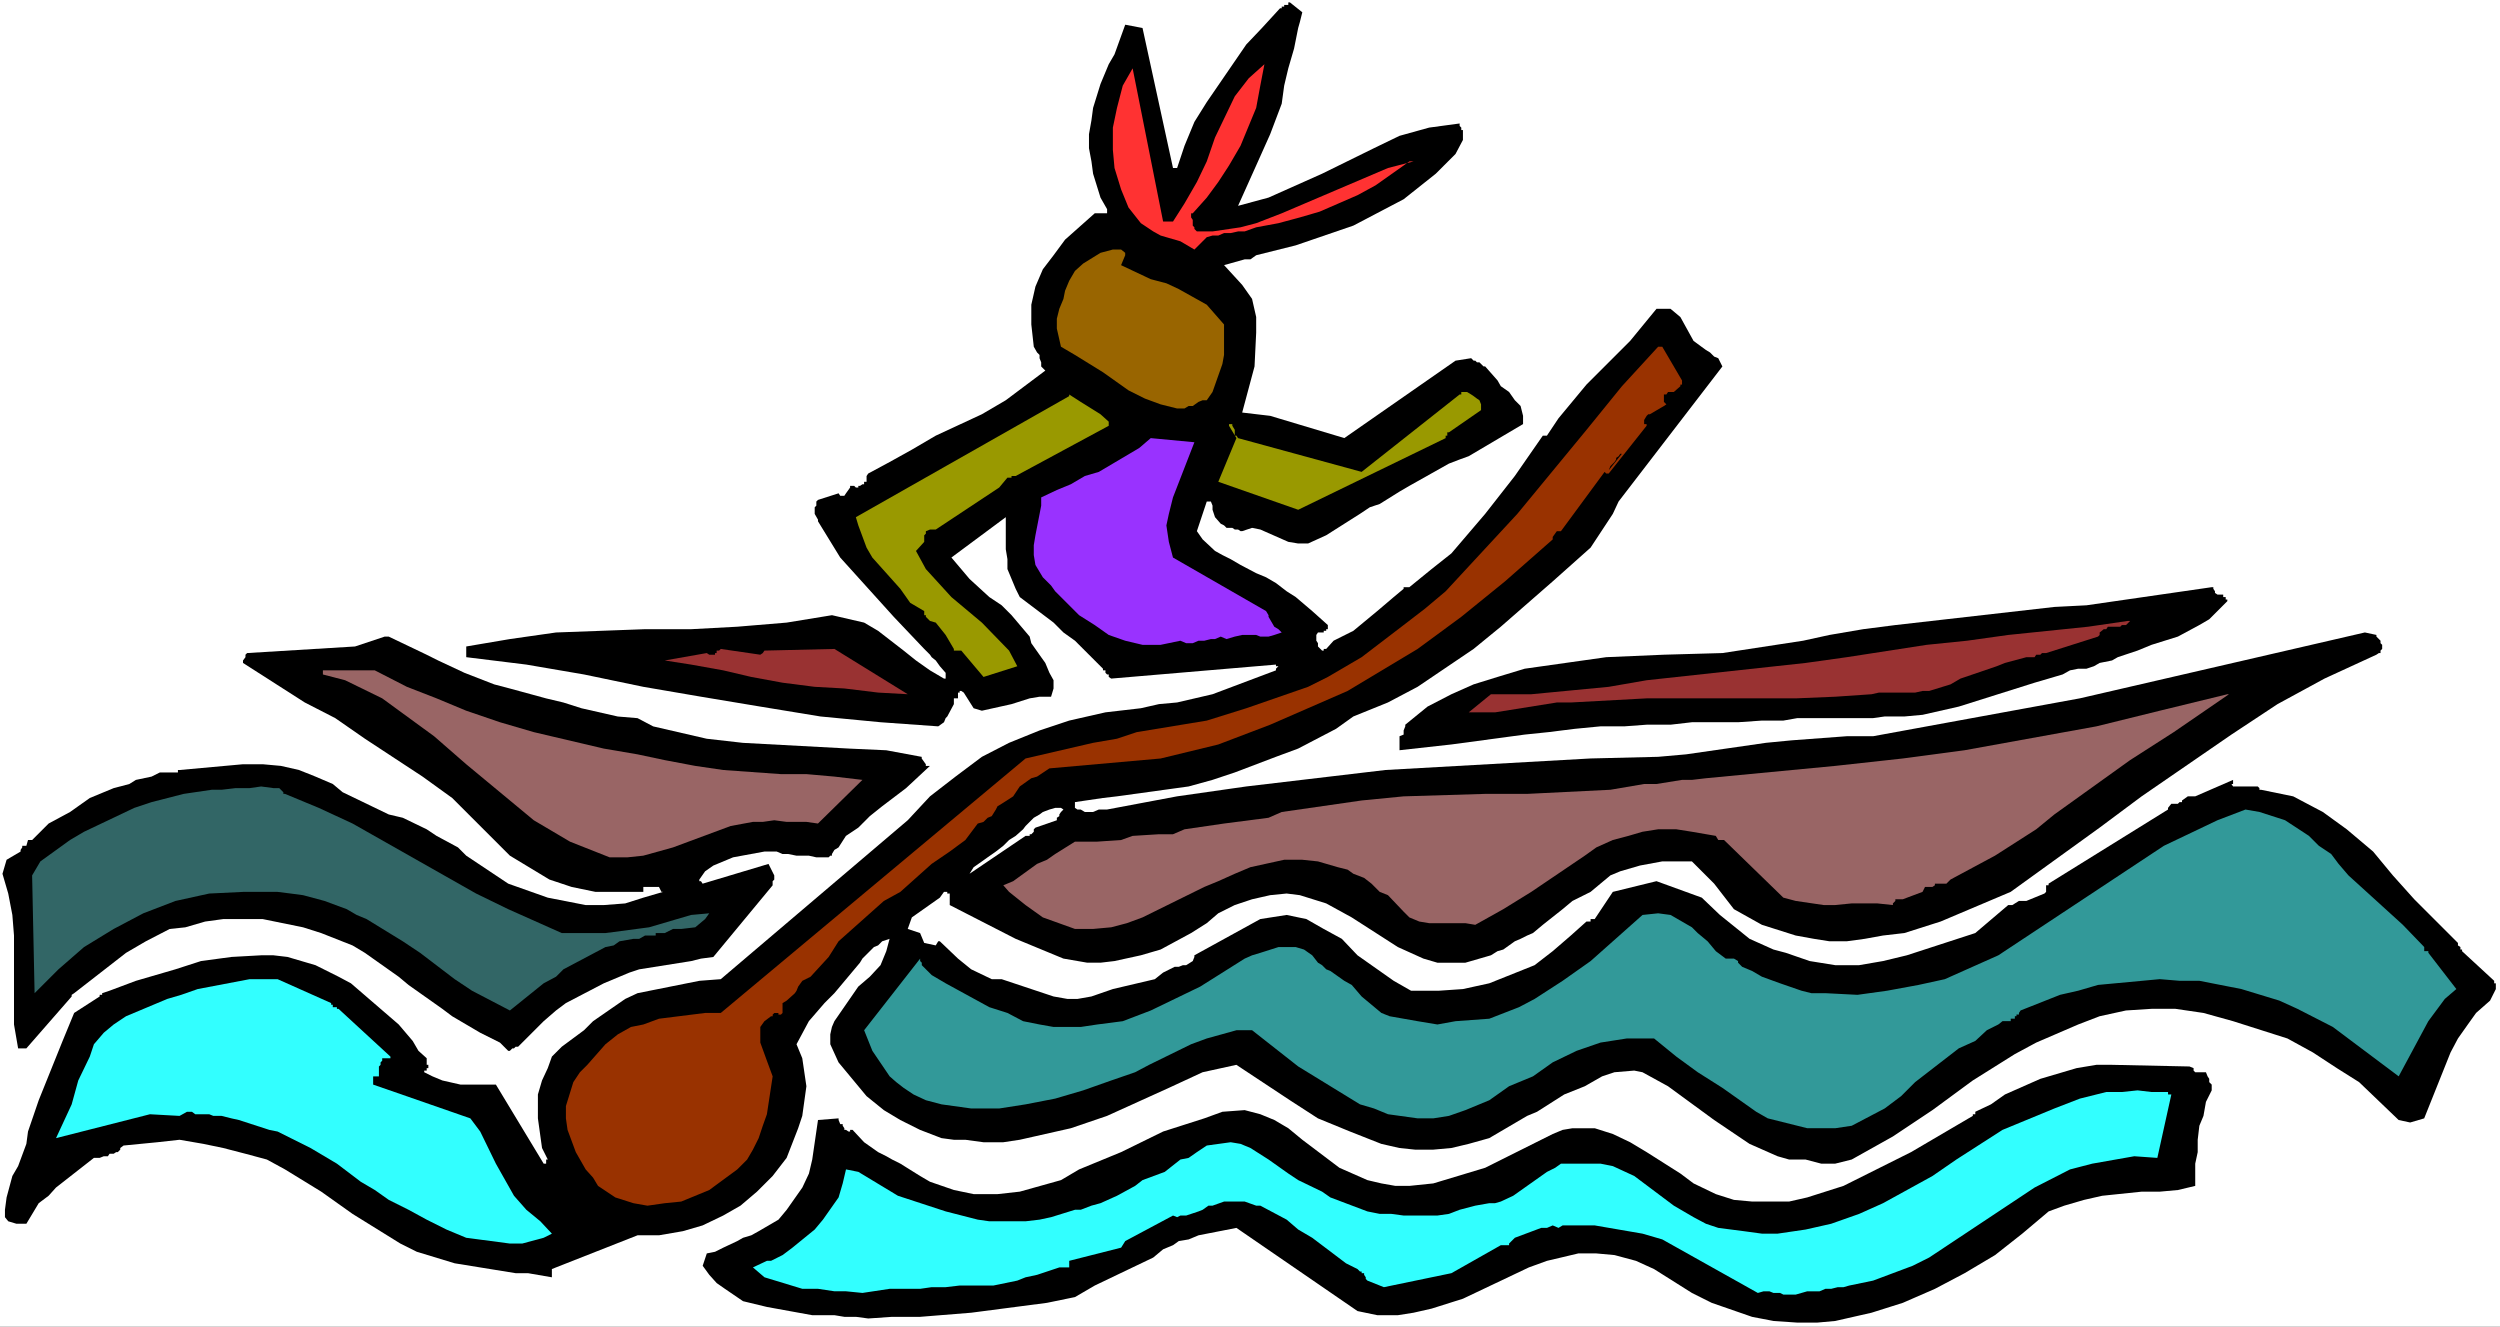 <?xml version="1.0" encoding="UTF-8" standalone="no"?>
<svg
   version="1.0"
   width="129.766mm"
   height="68.865mm"
   id="svg22"
   sodipodi:docname="Rowing 15.wmf"
   xmlns:inkscape="http://www.inkscape.org/namespaces/inkscape"
   xmlns:sodipodi="http://sodipodi.sourceforge.net/DTD/sodipodi-0.dtd"
   xmlns="http://www.w3.org/2000/svg"
   xmlns:svg="http://www.w3.org/2000/svg">
  <rect width="100%" height="100%" fill="#333333" stroke="none"/>
  <sodipodi:namedview
     id="namedview22"
     pagecolor="#ffffff"
     bordercolor="#000000"
     borderopacity="0.25"
     inkscape:showpageshadow="2"
     inkscape:pageopacity="0.0"
     inkscape:pagecheckerboard="0"
     inkscape:deskcolor="#d1d1d1"
     inkscape:document-units="mm" />
  <defs
     id="defs1">
    <pattern
       id="WMFhbasepattern"
       patternUnits="userSpaceOnUse"
       width="6"
       height="6"
       x="0"
       y="0" />
  </defs>
  <path
     style="fill:#ffffff;fill-opacity:1;fill-rule:evenodd;stroke:none"
     d="M 0,260.277 H 490.455 V 0 H 0 Z"
     id="path1" />
  <path
     style="fill:#000000;fill-opacity:1;fill-rule:evenodd;stroke:none"
     d="m 252.742,0.969 h -0.808 V 1.293 h -0.485 v 0.323 h -0.323 l -3.555,3.878 -3.07,3.231 -7.757,11.309 -2.424,3.878 -1.939,4.685 -1.454,4.362 h -0.808 l -5.979,-27.466 -3.394,-0.646 -2.101,5.816 -1.131,1.939 -1.616,3.878 -1.454,4.685 -0.323,2.423 -0.485,2.747 v 2.747 l 0.485,2.585 0.323,2.423 1.454,4.685 1.293,2.262 v 0.808 h -0.808 -1.616 l -5.818,5.17 -2.262,3.07 -2.101,2.747 -1.454,3.393 -0.808,3.554 v 3.878 l 0.485,4.362 0.646,1.131 0.485,0.485 v 0.646 l 0.323,0.808 v 0.808 l 0.808,0.808 -7.757,5.816 -4.686,2.747 -9.05,4.201 -4.686,2.747 -4.363,2.423 -4.202,2.262 -0.323,0.485 v 1.131 h -0.485 v 0.485 h -0.323 l -0.485,0.323 h -0.323 v 0.323 h -0.485 l -0.323,-0.323 h -0.808 v 0.323 l -0.808,1.131 -0.323,0.485 h -0.808 l -0.323,-0.485 -4.04,1.293 -0.323,0.323 v 0.808 l -0.323,0.323 v 1.293 l 0.646,1.131 v 0.323 l 4.363,7.109 10.504,11.633 5.979,6.301 0.323,0.323 0.808,0.808 0.323,0.485 0.808,0.646 0.808,1.131 1.131,1.292 v 1.131 h -0.323 l -2.747,-1.616 -2.747,-1.939 -2.424,-1.939 -5.01,-3.877 -2.747,-1.616 -6.302,-1.454 -8.888,1.454 -9.696,0.808 -9.05,0.485 h -9.05 l -17.453,0.646 -9.05,1.292 -8.565,1.454 v 2.1 l 11.797,1.454 11.312,1.939 11.635,2.423 11.312,1.939 11.635,1.939 11.797,1.939 11.797,1.131 11.312,0.808 1.131,-0.808 0.323,-0.808 0.323,-0.323 1.293,-2.423 v -1.131 h 0.323 0.485 v -1.131 h 0.323 v -0.323 h 0.323 l 0.485,0.323 1.939,3.07 1.616,0.485 5.818,-1.292 3.555,-1.131 1.939,-0.323 h 2.262 l 0.485,-1.616 v -1.616 l -0.808,-1.454 -0.808,-1.939 -0.808,-1.131 -1.939,-2.747 -0.323,-1.292 -3.555,-4.201 -1.939,-1.939 -2.424,-1.616 -3.878,-3.554 -3.555,-4.201 10.666,-7.917 v 6.301 l 0.323,1.939 v 1.939 l 1.616,3.878 0.808,1.616 6.626,5.008 1.939,1.939 2.262,1.616 5.494,5.493 v 0.323 h 0.485 v 0.485 l 0.323,0.323 h 0.323 v 0.485 l 0.485,0.323 32.32,-2.747 v 0.323 h 0.485 l -0.485,0.485 v 0.323 l -12.443,4.685 -6.949,1.616 -3.555,0.323 -3.555,0.808 -6.949,0.808 -7.11,1.616 -5.818,1.939 -5.979,2.423 -5.333,2.747 -5.171,3.877 -5.01,3.877 -4.363,4.685 -36.683,31.182 -4.202,0.323 -12.12,2.423 -2.424,1.131 -6.302,4.362 -1.778,1.777 -4.363,3.231 -1.939,1.939 -0.808,2.262 -1.131,2.423 -0.808,2.747 v 4.685 l 0.808,5.816 1.131,2.262 h -0.323 v 0.808 h -0.485 l -9.373,-15.51 h -6.949 l -3.555,-0.808 -1.939,-0.808 -1.616,-0.808 v -0.323 h 0.485 v -0.485 h 0.323 v -0.646 h -0.323 v -1.292 l -1.616,-1.454 -1.131,-1.939 -2.747,-3.231 -9.373,-8.078 -2.424,-1.292 -4.525,-2.262 -5.494,-1.616 -2.747,-0.323 h -2.424 l -5.818,0.323 -5.979,0.808 -5.01,1.616 -7.757,2.262 -5.171,1.939 -1.454,0.485 v 0.323 h -0.485 v 0.323 l -5.01,3.231 -2.262,5.493 -4.686,11.633 -2.101,6.139 -0.323,2.423 -1.616,4.362 -1.131,1.939 -1.131,4.201 -0.323,2.423 v 1.454 l 0.646,0.808 1.616,0.485 h 1.939 l 2.424,-4.039 1.939,-1.454 1.454,-1.616 7.434,-5.816 h 1.131 l 0.808,-0.323 h 0.808 l 0.323,-0.485 h 0.808 l 0.485,-0.323 h 0.323 l 0.485,-0.485 v -0.323 l 0.646,-0.485 6.626,-0.646 4.363,-0.485 4.686,0.808 3.878,0.808 4.363,1.131 4.202,1.131 3.555,1.939 7.11,4.362 6.141,4.362 9.373,5.816 3.232,1.616 7.434,2.262 11.958,1.939 h 2.424 l 4.686,0.808 v -1.616 l 0.808,-0.323 15.998,-6.301 h 4.202 l 4.686,-0.808 3.878,-1.131 4.04,-1.939 3.394,-1.939 3.232,-2.747 3.07,-3.07 2.747,-3.554 2.262,-5.816 0.808,-2.423 0.808,-5.816 -0.808,-5.493 -1.131,-2.747 2.424,-4.524 3.07,-3.554 1.939,-1.939 5.01,-5.978 0.485,-0.808 2.262,-2.262 0.808,-0.323 0.808,-0.808 1.454,-0.485 -0.646,2.423 -1.131,2.747 -2.101,2.262 -2.262,1.939 -4.686,6.786 -0.485,1.131 -0.323,1.454 v 1.939 l 1.616,3.554 5.494,6.624 3.394,2.747 3.232,1.939 3.878,1.939 4.202,1.616 2.424,0.323 h 2.262 l 3.555,0.485 h 3.878 l 3.232,-0.485 10.019,-2.262 7.11,-2.423 12.12,-5.493 6.626,-3.07 6.626,-1.454 10.504,6.947 5.494,3.554 6.302,2.585 6.141,2.423 3.555,0.808 3.07,0.323 h 3.555 l 3.555,-0.323 3.394,-0.808 4.04,-1.131 7.434,-4.362 1.939,-0.808 5.333,-3.393 4.04,-1.616 3.394,-1.939 2.424,-0.808 3.878,-0.323 1.616,0.323 5.01,2.747 9.05,6.624 6.949,4.685 5.494,2.423 2.262,0.646 h 3.232 l 3.07,0.808 h 2.747 l 3.232,-0.808 8.08,-4.524 7.757,-5.17 7.918,-5.816 8.242,-5.17 4.202,-2.262 8.242,-3.554 4.202,-1.616 5.171,-1.131 5.01,-0.323 h 4.686 l 5.494,0.808 5.818,1.616 10.666,3.393 5.01,2.747 4.686,3.07 4.363,2.747 7.757,7.432 2.262,0.485 2.747,-0.808 1.293,-3.231 3.878,-9.694 1.454,-2.747 1.939,-2.747 1.616,-2.262 2.747,-2.423 1.131,-2.262 v -1.131 h -0.323 v -0.485 l -6.302,-5.816 v -0.323 h -0.323 v -0.485 l -0.485,-0.323 v -0.485 l -8.565,-8.563 -4.202,-4.685 -3.878,-4.685 -5.171,-4.362 -4.686,-3.393 -5.818,-3.07 -6.302,-1.292 h -0.323 v -0.323 l -0.323,-0.323 h -4.848 l -0.323,-0.485 h 0.323 v -0.808 l -7.434,3.231 h -1.131 -0.323 l -1.131,0.808 v 0.323 h -0.485 l -0.323,0.323 h -1.293 l -0.646,0.808 v 0.323 l -23.432,14.541 v 0.323 h -0.485 v 1.292 l -0.323,0.323 -3.555,1.454 h -1.454 l -1.293,0.808 h -0.808 l -6.464,5.493 -13.413,4.362 -4.686,1.131 -4.686,0.808 h -4.686 l -5.01,-0.808 -4.686,-1.616 -2.424,-0.646 -4.686,-2.1 -5.818,-4.685 -3.555,-3.393 -8.888,-3.231 -8.565,2.1 -3.555,5.332 h -0.808 v 0.485 h -0.808 l -3.07,2.747 -3.555,3.07 -3.555,2.747 -8.888,3.554 -5.171,1.131 -4.686,0.323 h -5.494 l -3.394,-1.939 -7.11,-5.008 -3.07,-3.231 -3.555,-1.939 -3.394,-1.939 -3.878,-0.808 -5.171,0.808 -12.928,7.109 v 0.323 l -0.323,0.808 -1.293,0.808 h -0.646 l -0.808,0.323 h -0.808 l -2.262,1.131 -1.616,1.292 -8.242,1.939 -4.202,1.454 -2.747,0.485 h -1.939 l -2.747,-0.485 -10.181,-3.393 h -1.939 l -4.04,-1.939 -2.586,-2.1 -3.555,-3.393 h -0.323 l -0.485,0.808 -2.262,-0.485 -0.808,-1.939 -2.424,-0.808 0.808,-2.262 5.494,-3.877 0.808,-1.131 h 0.646 v 0.323 h 0.485 v 2.262 l 12.928,6.624 9.373,3.877 4.686,0.808 h 2.586 l 2.747,-0.323 5.171,-1.131 3.878,-1.131 5.979,-3.231 3.07,-1.939 2.262,-1.939 3.232,-1.616 3.394,-1.131 3.555,-0.808 3.232,-0.323 2.586,0.323 5.171,1.616 5.01,2.747 9.05,5.816 5.01,2.262 2.747,0.808 h 5.494 l 5.01,-1.454 1.293,-0.808 1.131,-0.323 2.262,-1.616 1.131,-0.485 1.293,-0.646 1.131,-0.485 1.939,-1.616 3.878,-3.07 1.939,-1.616 3.555,-1.777 3.878,-3.231 1.939,-0.808 3.878,-1.131 4.363,-0.808 h 5.818 l 4.363,4.362 3.878,5.008 5.494,3.07 6.626,2.1 3.555,0.646 3.07,0.485 h 3.394 l 3.555,-0.485 3.555,-0.646 4.202,-0.485 7.11,-2.262 13.736,-5.816 17.453,-12.602 8.242,-6.139 17.614,-12.117 9.05,-5.978 9.211,-5.008 10.181,-4.685 0.485,-0.323 h 0.323 v -0.485 l 0.323,-0.323 v -0.808 l -0.323,-0.323 v -0.485 l -0.808,-0.808 v -0.323 l -2.262,-0.485 -55.914,12.925 -40.562,7.432 h -5.171 l -10.827,0.808 -5.01,0.485 -15.675,2.262 -5.494,0.485 -13.251,0.323 -40.238,2.262 -27.31,3.231 -13.574,1.939 -13.736,2.585 h -1.616 l -1.131,0.485 h -1.616 l -0.808,-0.485 h -0.646 l -0.485,-0.323 v -1.131 l 5.494,-0.808 2.747,-0.323 14.059,-1.939 4.686,-1.292 4.363,-1.454 8.08,-3.07 4.363,-1.616 7.434,-3.878 3.394,-2.423 6.787,-2.747 5.818,-3.07 10.989,-7.432 5.333,-4.362 10.181,-8.886 7.434,-6.624 4.363,-6.624 1.131,-2.423 20.362,-26.496 -0.808,-1.616 -0.808,-0.323 -0.808,-0.808 -0.808,-0.485 -2.424,-1.777 -2.586,-4.685 -1.939,-1.616 h -2.747 l -5.171,6.301 -5.818,5.816 -2.747,2.747 -5.494,6.624 -2.262,3.393 h -0.808 l -5.494,7.917 -5.818,7.432 -6.626,7.755 -3.878,3.07 -4.363,3.554 h -1.131 v 0.323 l -1.939,1.616 -3.232,2.747 -4.686,3.877 -3.878,1.939 -1.454,1.616 h -0.485 v 0.323 h -0.323 l -0.808,-0.808 v -0.646 l -0.323,-0.485 v -1.131 l 0.323,-0.485 h 1.131 v -0.323 h 0.485 v -0.323 h 0.323 v -0.808 l -3.07,-2.747 -3.232,-2.747 -1.778,-1.131 -2.101,-1.616 -1.939,-1.131 -1.939,-0.808 -3.07,-1.616 -1.939,-1.131 -1.616,-0.808 -1.454,-0.808 -2.424,-2.262 -1.131,-1.616 1.939,-5.816 h 0.808 l 0.323,0.808 v 0.808 l 0.485,1.454 1.131,1.292 0.646,0.323 0.485,0.485 h 1.131 l 0.485,0.323 h 0.646 l 0.485,0.323 h 0.323 l 1.939,-0.646 1.616,0.323 5.494,2.423 1.939,0.323 h 1.939 l 3.555,-1.616 6.626,-4.201 1.939,-1.293 1.939,-0.646 3.878,-2.423 1.939,-1.131 7.757,-4.362 2.101,-0.808 1.778,-0.646 10.666,-6.301 v -1.616 l -0.485,-1.939 -1.131,-1.131 -1.131,-1.616 -1.616,-1.131 -0.646,-1.131 -2.424,-2.747 h -0.323 l -0.808,-0.808 h -0.485 l -0.323,-0.323 h -0.323 l -0.485,-0.485 -3.07,0.485 -21.816,15.187 -14.544,-4.362 -5.494,-0.646 2.424,-9.048 0.323,-6.624 v -3.07 l -0.808,-3.554 -1.939,-2.747 -3.555,-3.878 4.04,-1.131 h 1.131 l 1.131,-0.808 7.757,-1.939 11.312,-3.877 9.858,-5.17 6.302,-5.008 3.878,-3.878 1.454,-2.747 v -1.939 h -0.323 v -0.485 l -0.323,-0.323 v -0.485 l -5.979,0.808 -5.818,1.616 -5.01,2.423 -10.181,5.008 -10.504,4.685 -5.979,1.616 3.555,-7.917 2.747,-6.139 2.262,-5.978 0.485,-3.554 0.808,-3.393 1.131,-3.878 0.808,-4.039 0.323,-1.131 0.485,-1.939 -2.424,-1.939 h -0.323 z"
     id="path2" />
  <path
     style="fill:#ff3232;fill-opacity:1;fill-rule:evenodd;stroke:none"
     d="m 248.056,12.602 -3.07,2.747 -2.747,3.554 -3.878,8.078 -1.616,4.685 -1.939,4.039 -2.424,4.201 -2.262,3.554 h -1.939 l -5.979,-30.051 -1.939,3.393 -1.131,4.362 -0.808,3.877 v 4.362 l 0.323,3.554 1.293,4.201 1.454,3.554 2.424,3.07 2.424,1.616 1.454,0.808 3.878,1.131 2.747,1.616 2.424,-2.423 1.131,-0.323 h 1.131 l 1.131,-0.485 h 1.293 l 1.454,-0.323 h 1.293 l 2.262,-0.808 4.363,-0.808 4.202,-1.131 3.878,-1.131 7.434,-3.231 3.555,-1.939 6.626,-4.685 h 0.808 l -5.01,1.292 -20.846,8.886 -5.01,1.939 -3.07,0.808 -5.494,0.808 h -3.07 l -0.485,-0.485 v -0.323 l -0.323,-0.323 v -1.131 l -0.323,-0.485 v -0.808 h 0.323 l 2.747,-3.07 2.262,-3.07 2.101,-3.231 2.262,-3.878 3.07,-7.432 0.808,-4.362 z"
     id="path3" />
  <path
     style="fill:#996500;fill-opacity:1;fill-rule:evenodd;stroke:none"
     d="m 219.129,48.953 h -0.808 l -2.424,0.646 -3.394,2.1 -1.616,1.454 -1.131,1.939 -0.808,1.939 -0.323,1.616 -0.808,1.939 -0.485,1.939 v 1.939 l 0.808,3.554 2.747,1.616 5.494,3.393 5.01,3.554 3.232,1.616 3.07,1.131 3.232,0.808 h 1.454 l 0.808,-0.485 h 0.808 l 1.131,-0.808 0.808,-0.323 h 0.808 l 1.131,-1.616 1.939,-5.493 0.323,-1.777 v -5.978 l -3.394,-3.878 -5.494,-3.07 -2.424,-1.131 -3.07,-0.808 -5.818,-2.747 0.808,-1.939 v -0.485 l -0.808,-0.646 z"
     id="path4" />
  <path
     style="fill:#993200;fill-opacity:1;fill-rule:evenodd;stroke:none"
     d="m 325.3,68.018 -7.11,7.755 -6.949,8.563 -13.574,16.479 -14.059,15.187 -4.04,3.393 -4.202,3.231 -8.242,6.301 -6.626,3.878 -3.878,1.939 -12.12,4.201 -7.757,2.423 -13.736,2.262 -3.878,1.292 -4.686,0.808 -13.251,3.07 -59.792,49.923 h -3.07 l -9.05,1.131 -3.07,1.131 -2.424,0.485 -2.586,1.454 -2.424,1.939 -3.555,4.039 -1.454,1.454 -1.293,1.939 -1.454,4.685 v 2.423 l 0.323,2.262 1.616,4.362 1.939,3.393 1.454,1.616 0.97,1.616 3.394,2.262 3.555,1.131 2.747,0.485 3.394,-0.485 3.232,-0.323 2.747,-1.131 2.747,-1.131 5.494,-4.039 1.939,-1.939 1.131,-1.939 1.131,-2.262 0.808,-2.423 0.808,-2.262 1.131,-7.432 -1.131,-3.07 -1.293,-3.554 v -3.07 l 0.808,-1.131 1.293,-0.969 h 0.323 v -0.323 l 0.323,-0.323 h 0.808 v 0.323 h 0.485 v 0.323 h -0.485 0.485 v -0.323 l 0.323,-0.323 v -1.131 -0.485 -0.323 l 0.808,-0.485 1.616,-1.454 0.323,-0.485 0.323,-0.808 0.808,-1.131 1.616,-0.808 3.555,-3.877 1.939,-3.07 8.888,-7.917 3.232,-1.777 3.07,-2.747 3.07,-2.747 3.555,-2.423 3.07,-2.262 2.424,-3.231 1.131,-0.323 0.808,-0.808 0.808,-0.323 0.808,-1.292 0.323,-0.646 0.808,-0.485 2.262,-1.454 1.293,-1.939 2.262,-1.616 1.131,-0.323 2.424,-1.616 21.816,-1.939 11.312,-2.747 10.181,-3.877 15.19,-6.624 13.736,-8.24 8.565,-6.301 8.565,-6.947 9.373,-8.24 v -0.485 l 0.808,-1.131 h 0.808 l 8.565,-11.633 0.323,0.323 h 0.485 l 7.434,-9.371 V 83.205 h -0.485 v -0.808 l 0.485,-0.808 0.323,-0.323 h 0.323 l 2.747,-1.616 0.485,-0.323 -0.485,-0.485 v -1.454 h 0.485 l 0.323,-0.485 h 1.131 l 1.293,-1.131 v -0.323 h 0.323 v -0.808 l -3.878,-6.624 z"
     id="path5" />
  <path
     style="fill:#999900;fill-opacity:1;fill-rule:evenodd;stroke:none"
     d="m 286.355,77.388 -19.23,15.187 -24.24,-6.624 -0.323,-0.485 h -0.323 v -0.646 -0.485 l -0.485,-0.808 V 83.205 h -0.323 -0.323 v 0.323 l 1.454,2.423 -3.555,8.563 15.675,5.493 28.926,-14.056 v -0.485 h 0.323 v -0.646 h 0.323 l 6.302,-4.362 V 79.65 79.327 l -0.323,-0.808 -0.485,-0.323 -0.646,-0.485 -0.485,-0.323 -0.808,-0.485 h -0.808 -0.323 v 0.485 z"
     id="path6" />
  <path
     style="fill:#999900;fill-opacity:1;fill-rule:evenodd;stroke:none"
     d="m 209.757,77.712 -41.854,23.75 0.485,1.616 1.616,4.362 1.131,1.939 2.747,3.07 2.747,3.07 1.939,2.747 2.747,1.616 v 0.808 h 0.323 v 0.323 l 0.808,0.808 1.131,0.323 1.939,2.423 1.616,2.747 v 0.323 h 1.454 l 4.363,5.17 6.626,-2.1 -1.616,-3.07 -5.333,-5.493 -5.979,-5.008 -5.01,-5.493 -1.939,-3.554 1.616,-1.777 v -1.292 l 0.323,-0.323 v -0.485 l 0.808,-0.323 h 1.131 l 12.443,-8.24 1.616,-1.939 h 0.808 v -0.323 h 0.808 l 18.261,-9.855 v -0.808 l -1.616,-1.454 -3.878,-2.423 -2.262,-1.454 z"
     id="path7" />
  <path
     style="fill:#000000;fill-opacity:1;fill-rule:evenodd;stroke:none"
     d="m 321.745,83.528 -1.454,2.747 z"
     id="path8" />
  <path
     style="fill:#9932ff;fill-opacity:1;fill-rule:evenodd;stroke:none"
     d="m 225.755,85.951 -2.262,1.939 -7.918,4.685 -2.747,0.808 -2.747,1.616 -2.747,1.131 -3.07,1.454 v 1.616 l -1.131,5.816 -0.323,1.939 v 1.939 l 0.323,1.939 1.454,2.423 1.616,1.616 0.808,1.131 4.686,4.685 3.07,1.939 2.747,1.939 3.232,1.131 3.394,0.808 h 3.555 l 3.878,-0.808 1.131,0.485 h 1.293 l 1.131,-0.485 h 1.131 l 1.293,-0.323 h 0.808 l 1.131,-0.485 1.131,0.485 1.616,-0.485 1.454,-0.323 h 2.747 l 0.808,0.323 h 1.616 l 1.131,-0.323 1.454,-0.485 -0.646,-0.646 -0.808,-0.485 -1.131,-1.939 v -0.323 l -0.485,-0.808 -18.261,-10.502 -0.808,-3.07 -0.485,-3.231 0.485,-2.262 0.808,-3.231 4.202,-10.825 z"
     id="path9" />
  <path
     style="fill:#000000;fill-opacity:1;fill-rule:evenodd;stroke:none"
     d="m 318.19,89.021 h -0.323 l -0.323,0.485 -0.485,0.323 v 0.323 l -0.323,0.485 -0.323,0.323 -0.485,0.485 -0.323,0.808 z"
     id="path10" />
  <path
     style="fill:#000000;fill-opacity:1;fill-rule:evenodd;stroke:none"
     d="m 433.896,115.194 -24.563,3.554 -6.302,0.323 -31.189,3.554 -6.302,0.808 -6.626,1.131 -5.171,1.131 -15.837,2.423 -11.474,0.323 -11.312,0.485 -15.998,2.262 -5.333,1.616 -4.686,1.454 -4.363,1.939 -4.686,2.423 -4.363,3.554 v 0.323 l -0.323,0.808 v 0.808 l -0.808,0.323 v 0.808 0.485 0.323 1.131 l 10.181,-1.131 14.382,-1.939 4.686,-0.485 5.171,-0.646 5.01,-0.485 h 4.686 l 4.363,-0.323 h 4.686 l 4.202,-0.485 h 9.05 l 4.686,-0.323 h 4.202 l 2.747,-0.485 h 14.867 l 2.262,-0.323 h 3.878 l 3.555,-0.323 3.555,-0.808 3.555,-0.808 14.867,-4.685 5.494,-1.616 1.454,-0.808 1.616,-0.323 h 1.616 l 1.454,-0.485 1.131,-0.646 2.424,-0.485 1.131,-0.646 3.878,-1.292 2.747,-1.131 5.171,-1.616 4.202,-2.262 1.939,-1.131 3.555,-3.554 v -0.323 h -0.323 v -0.485 h -0.485 v -0.485 h -1.131 l -0.485,-0.323 v -0.323 l -0.323,-0.485 v -0.323 z"
     id="path11" />
  <path
     style="fill:#993232;fill-opacity:1;fill-rule:evenodd;stroke:none"
     d="m 417.412,121.818 -7.757,1.131 -15.675,1.616 -8.08,1.131 -7.918,0.808 -15.675,2.423 -8.08,1.131 -31.189,3.393 -7.434,1.292 -15.19,1.454 h -7.918 l -4.363,3.554 h 5.171 l 12.12,-1.939 h 2.747 l 14.867,-0.808 h 14.867 7.272 7.11 l 7.757,-0.323 7.11,-0.485 1.454,-0.323 h 7.11 l 1.454,-0.323 h 1.293 l 4.202,-1.292 1.939,-1.131 7.11,-2.423 1.616,-0.646 4.202,-1.131 h 0.808 0.808 l 0.323,-0.485 h 0.808 l 0.323,-0.323 h 0.808 l 10.181,-3.231 0.323,-0.323 v -0.485 l 0.808,-0.646 h 0.485 l 0.323,-0.485 h 2.424 l 0.323,-0.323 h 0.808 l 0.808,-0.808 z"
     id="path12" />
  <path
     style="fill:#000000;fill-opacity:1;fill-rule:evenodd;stroke:none"
     d="m 75.467,124.888 -5.818,1.939 -21.17,1.292 -0.323,0.323 v 0.485 l -0.485,0.646 v 0.485 l 12.12,7.755 5.979,3.07 5.818,4.039 11.312,7.432 5.818,4.201 8.242,8.24 3.07,3.07 7.757,4.685 4.363,1.454 4.686,0.969 h 4.363 5.01 v -0.969 h 0.323 2.747 l 0.485,0.969 h 0.323 l -3.878,1.131 -3.555,1.131 -4.202,0.323 h -3.555 l -7.434,-1.454 -7.757,-2.747 -8.242,-5.493 -1.616,-1.616 -4.202,-2.262 -1.939,-1.292 -4.686,-2.262 -2.747,-0.646 -9.05,-4.362 -1.939,-1.616 -3.394,-1.454 -3.232,-1.292 -3.555,-0.808 -3.555,-0.323 h -3.878 l -12.443,1.131 h -0.323 v 0.485 h -3.555 l -1.616,0.808 -3.07,0.646 -1.293,0.808 -3.07,0.808 -4.686,1.939 -3.878,2.747 -4.202,2.262 -3.232,3.231 H 5.494 l -0.323,1.131 H 4.848 4.363 v 0.323 l -0.323,0.485 v 0.323 l -2.747,1.616 -0.808,2.747 1.131,3.877 0.808,4.201 0.323,4.039 v 17.449 l 0.808,4.685 h 1.616 l 8.888,-10.178 v -0.323 l 0.485,-0.323 10.181,-7.917 3.878,-2.262 4.686,-2.423 3.07,-0.323 3.878,-1.131 3.555,-0.485 h 7.757 l 7.918,1.616 3.555,1.131 6.141,2.423 2.424,1.454 6.626,4.685 1.939,1.616 6.626,4.685 1.939,1.454 5.494,3.231 3.878,1.939 1.616,1.616 h 0.323 l 0.485,-0.485 h 0.323 l 0.323,-0.323 h 0.485 l 5.01,-5.008 2.424,-2.1 1.939,-1.454 7.434,-3.878 5.01,-2.1 1.939,-0.646 10.181,-1.616 1.939,-0.485 2.424,-0.323 11.635,-14.056 v -0.808 l 0.323,-0.323 v -0.808 l -1.131,-2.262 -12.928,3.877 -0.323,-0.485 h -0.323 v -0.323 l 1.131,-1.616 1.616,-1.131 3.878,-1.616 6.141,-1.131 h 2.424 l 1.131,0.485 h 1.131 l 1.616,0.323 h 2.424 l 1.454,0.323 h 2.424 l 0.323,-0.323 h 0.323 v -0.323 l 0.485,-0.808 0.808,-0.485 1.454,-2.262 2.424,-1.616 2.262,-2.262 2.424,-1.939 4.686,-3.554 4.686,-4.362 h -0.808 v -0.323 l -0.808,-1.131 v -0.323 l -6.949,-1.292 -7.11,-0.323 -21.008,-1.131 -7.11,-0.808 -10.504,-2.423 -3.07,-1.616 -3.878,-0.323 -7.11,-1.616 -3.555,-1.131 -3.394,-0.808 -7.11,-1.939 -3.07,-0.808 -5.818,-2.262 -5.171,-2.423 -2.262,-1.131 -7.434,-3.554 z"
     id="path13" />
  <path
     style="fill:#993232;fill-opacity:1;fill-rule:evenodd;stroke:none"
     d="m 163.701,127.311 -13.736,0.323 -0.323,0.485 -0.485,0.323 -7.757,-1.131 -0.323,0.323 h -0.485 v 0.485 h -0.323 v 0.323 h -0.323 -0.485 -0.323 l -0.485,-0.323 -8.242,1.454 5.171,0.808 6.302,1.131 5.494,1.292 6.141,1.131 6.302,0.808 5.818,0.323 6.626,0.808 5.818,0.323 z"
     id="path14" />
  <path
     style="fill:#996565;fill-opacity:1;fill-rule:evenodd;stroke:none"
     d="M 73.528,131.512 H 63.347 v 0.808 l 4.363,1.131 7.272,3.554 10.181,7.432 6.302,5.493 13.251,10.986 7.11,4.201 7.757,3.07 h 3.555 l 3.07,-0.323 5.818,-1.616 11.312,-4.201 4.363,-0.808 h 1.939 l 2.262,-0.323 2.424,0.323 h 3.878 l 2.262,0.323 8.726,-8.563 -5.494,-0.646 -5.494,-0.485 h -5.01 l -11.312,-0.808 -5.494,-0.808 -5.979,-1.131 -5.333,-1.131 -6.626,-1.131 -13.736,-3.231 -6.626,-1.939 -6.626,-2.262 -5.818,-2.423 -5.818,-2.262 z"
     id="path15" />
  <path
     style="fill:#996565;fill-opacity:1;fill-rule:evenodd;stroke:none"
     d="m 436.966,136.197 -13.251,3.231 -12.443,3.07 -25.856,4.685 -12.12,1.616 -13.251,1.454 -25.371,2.423 -2.747,0.323 h -1.939 l -5.01,0.808 h -2.424 l -6.626,1.131 -16.322,0.808 h -8.242 l -15.998,0.485 -8.242,0.808 -15.675,2.262 -2.586,1.131 -8.726,1.131 -7.757,1.131 -2.262,0.969 h -2.747 l -5.171,0.323 -2.262,0.808 -4.686,0.323 h -4.363 l -3.878,2.423 -1.616,1.131 -1.939,0.808 -4.686,3.393 -1.939,0.808 1.131,1.292 3.232,2.585 3.394,2.423 6.302,2.262 h 3.555 l 3.555,-0.323 3.07,-0.808 3.07,-1.131 12.12,-5.978 2.747,-1.131 3.232,-1.454 3.07,-1.292 6.626,-1.454 h 3.555 l 3.07,0.323 3.878,1.131 1.939,0.485 1.131,0.808 2.101,0.808 1.454,1.131 1.616,1.616 1.616,0.646 3.07,3.231 1.131,1.131 1.939,0.808 1.939,0.323 h 7.11 l 1.939,0.323 5.494,-3.07 5.494,-3.393 10.504,-7.109 2.262,-1.616 3.232,-1.454 3.07,-0.808 2.747,-0.808 3.07,-0.485 h 3.555 l 3.07,0.485 4.686,0.808 0.485,0.808 h 1.131 l 11.635,11.309 2.424,0.646 5.494,0.808 h 2.262 l 3.232,-0.323 h 5.01 l 3.07,0.323 v -0.323 l 0.485,-0.485 v -0.323 h 1.454 l 3.878,-1.454 0.485,-0.969 h 0.808 0.646 l 0.485,-0.323 v -0.323 h 2.262 l 0.808,-0.808 8.726,-4.685 8.08,-5.17 3.555,-2.908 14.867,-10.663 8.565,-5.493 10.827,-7.432 z"
     id="path16" />
  <path
     style="fill:#326666;fill-opacity:1;fill-rule:evenodd;stroke:none"
     d="m 53.651,154.615 -2.424,-0.323 -2.262,0.323 h -2.747 l -2.747,0.323 h -1.939 l -5.494,0.808 -6.302,1.616 -3.394,1.131 -9.858,4.685 -2.747,1.616 -5.818,4.201 -1.616,2.747 0.485,23.103 4.686,-4.685 5.01,-4.362 5.818,-3.554 5.818,-3.07 6.302,-2.423 6.626,-1.454 6.626,-0.323 h 6.787 l 2.586,0.323 2.424,0.323 4.202,1.131 4.363,1.616 1.939,1.131 1.939,0.808 7.11,4.362 3.394,2.262 6.787,5.17 3.394,2.262 7.434,3.877 6.626,-5.332 2.424,-1.292 1.454,-1.454 8.242,-4.362 1.616,-0.323 1.131,-0.808 2.747,-0.485 h 1.131 l 1.131,-0.646 h 2.101 v -0.485 h 0.323 1.454 l 1.616,-0.808 h 1.616 l 2.747,-0.323 1.939,-1.616 0.808,-1.131 -3.555,0.323 -8.242,2.423 -8.565,1.131 h -3.878 -2.424 -2.262 l -10.504,-4.685 -6.302,-3.07 -24.24,-13.733 -6.626,-3.07 -6.626,-2.747 h -0.323 v -0.323 l -0.808,-0.808 z"
     id="path17" />
  <path
     style="fill:#329999;fill-opacity:1;fill-rule:evenodd;stroke:none"
     d="m 440.521,158.816 -5.494,2.1 -10.504,5.008 -32.482,21.488 -10.504,4.685 -5.171,1.131 -6.141,1.131 -5.818,0.808 -6.302,-0.323 h -2.747 l -1.939,-0.485 -4.202,-1.454 -3.555,-1.292 -1.939,-1.131 -1.939,-0.808 -0.808,-0.808 v -0.323 l -0.808,-0.485 h -1.616 l -1.939,-1.454 -1.616,-1.939 -1.939,-1.616 -1.131,-1.131 -4.202,-2.423 -2.424,-0.323 -3.07,0.323 -10.181,9.047 -5.494,3.877 -5.494,3.554 -3.07,1.616 -5.818,2.262 -6.626,0.485 -3.555,0.646 -3.878,-0.646 -5.494,-0.969 -1.616,-0.646 -3.878,-3.231 -1.939,-2.262 -1.454,-0.808 -2.747,-1.939 -0.808,-0.323 -0.808,-0.808 -0.808,-0.485 -1.131,-1.454 -1.616,-1.131 -1.616,-0.485 h -3.394 l -3.555,1.131 -1.616,0.485 -1.454,0.646 -8.726,5.493 -9.696,4.685 -5.494,2.1 -5.01,0.646 -3.232,0.485 h -5.333 l -2.747,-0.485 -3.232,-0.646 -3.07,-1.616 -3.555,-1.131 -8.565,-4.685 -2.747,-1.616 -1.939,-1.939 v -0.485 l -0.323,-0.323 v -0.485 l -10.989,14.056 1.616,4.039 3.394,5.008 1.293,1.131 1.454,1.131 1.939,1.292 2.424,1.131 3.07,0.808 5.818,0.808 h 5.494 l 5.171,-0.808 5.818,-1.131 5.494,-1.616 5.494,-1.939 4.686,-1.616 2.747,-1.454 8.242,-4.039 3.07,-1.131 5.818,-1.616 h 3.07 l 9.05,7.109 12.12,7.432 2.747,0.808 2.747,1.131 5.818,0.808 h 3.07 l 3.07,-0.485 3.232,-1.131 4.686,-1.939 3.878,-2.747 4.686,-1.939 3.878,-2.747 4.686,-2.262 4.686,-1.616 5.171,-0.808 h 5.333 l 4.363,3.554 4.202,3.07 4.848,3.07 6.626,4.685 2.262,1.292 7.757,1.939 h 5.494 l 3.232,-0.485 6.464,-3.393 3.232,-2.423 2.747,-2.747 8.565,-6.624 3.232,-1.454 2.262,-2.1 2.262,-1.131 0.808,-0.646 h 1.131 0.485 v -0.485 h 0.808 v -0.485 h 0.323 v -0.323 h 0.485 v -0.323 l 0.323,-0.485 7.757,-3.07 3.555,-0.808 3.878,-1.131 12.12,-1.131 3.878,0.323 h 3.878 l 8.242,1.616 7.434,2.262 3.555,1.616 6.949,3.554 12.928,9.694 5.818,-10.825 3.232,-4.362 2.262,-1.939 -5.494,-7.109 v -0.323 h -0.808 v -0.323 -0.485 l -4.202,-4.362 -10.666,-9.694 -1.939,-2.262 -1.454,-1.939 -2.424,-1.616 -1.939,-1.939 -4.686,-3.07 -5.01,-1.616 z"
     id="path18" />
  <path
     style="fill:#ffffff;fill-opacity:1;fill-rule:evenodd;stroke:none"
     d="m 208.141,158.493 h -1.131 l -1.131,0.323 -1.293,0.485 -0.646,0.485 -1.131,0.646 -0.808,0.808 -0.808,0.808 -0.485,0.646 -1.454,1.292 -1.293,0.808 -1.131,1.131 -1.454,1.131 -1.616,1.131 -1.131,0.808 -1.616,1.131 -0.808,1.292 10.989,-7.432 h 0.808 v -0.323 h 0.323 l 0.485,-0.485 v -0.485 l 0.323,-0.323 4.202,-1.454 v -0.485 l 0.485,-0.323 v -0.323 l 0.323,-0.485 0.485,-0.485 z"
     id="path19" />
  <path
     style="fill:#32ffff;fill-opacity:1;fill-rule:evenodd;stroke:none"
     d="m 54.459,192.098 h -5.494 l -10.181,1.939 -3.232,1.131 -2.747,0.808 -8.08,3.393 -2.424,1.616 -1.939,1.616 -1.939,2.262 -0.808,2.423 -2.262,4.685 -1.293,4.685 -3.07,6.624 18.422,-4.685 5.818,0.323 1.454,-0.808 h 0.97 l 0.646,0.485 h 2.747 l 0.808,0.323 h 1.616 l 1.939,0.485 1.454,0.323 5.979,1.939 1.616,0.323 6.464,3.231 5.171,3.07 4.686,3.554 2.747,1.616 2.747,1.939 3.878,1.939 3.555,1.939 3.878,1.939 3.878,1.616 8.565,1.131 h 2.424 l 4.202,-1.131 1.616,-0.808 -2.262,-2.423 -2.747,-2.262 -2.424,-2.747 -3.555,-6.301 -3.07,-6.301 -1.939,-2.585 -14.867,-5.17 -4.202,-1.454 v -1.616 h 0.646 0.485 v -1.939 l 0.323,-0.323 v -0.485 l 0.323,-0.323 v -0.485 h 1.616 v -0.323 l -10.181,-9.371 h -0.323 v -0.323 h -0.808 v -0.485 h -0.323 v -0.323 z"
     id="path20" />
  <path
     style="fill:#000000;fill-opacity:1;fill-rule:evenodd;stroke:none"
     d="m 414.342,208.9 h -3.07 l -3.878,0.646 -7.11,2.1 -6.949,3.07 -2.747,1.939 -3.07,1.454 v 0.485 h -0.485 v 0.323 l -12.12,7.109 -13.251,6.624 -7.11,2.262 -3.555,0.808 h -7.272 l -3.555,-0.323 -3.555,-1.131 -4.363,-2.1 -2.586,-1.939 -6.626,-4.201 -3.232,-1.939 -3.394,-1.616 -3.555,-1.131 h -4.363 l -1.939,0.323 -1.939,0.808 -13.251,6.624 -10.181,3.07 -4.686,0.485 h -2.747 l -2.747,-0.485 -2.747,-0.646 -5.494,-2.423 -7.272,-5.493 -2.747,-2.262 -2.747,-1.616 -2.747,-1.131 -3.07,-0.808 -4.363,0.323 -3.555,1.292 -8.08,2.585 -8.242,4.039 -8.242,3.393 -3.555,2.1 -8.08,2.262 -4.363,0.485 h -4.686 l -3.878,-0.808 -4.686,-1.616 -1.939,-1.131 -3.878,-2.423 -1.616,-0.808 -1.131,-0.646 -1.616,-0.808 -2.747,-1.939 -2.262,-2.423 h -0.485 v 0.323 h -0.323 l -0.485,-0.323 h -0.323 v -0.323 l -0.323,-0.485 v -0.323 h -0.485 l -0.323,-0.808 v -0.323 l -4.04,0.323 -1.131,7.755 -0.646,2.747 -1.293,2.747 -3.07,4.362 -1.616,1.939 -3.878,2.262 -1.454,0.808 -1.616,0.485 -1.131,0.646 -2.747,1.292 -1.616,0.808 -1.616,0.323 -0.808,2.423 1.293,1.777 1.454,1.616 1.616,1.131 3.555,2.423 4.686,1.131 8.888,1.616 h 4.363 l 1.939,0.323 h 2.262 l 2.424,0.323 4.686,-0.323 h 5.494 l 10.019,-0.808 14.867,-1.939 5.494,-1.131 3.878,-2.262 11.474,-5.493 1.939,-1.616 1.939,-0.808 1.131,-0.808 1.939,-0.323 1.939,-0.808 7.434,-1.454 23.755,16.318 3.878,0.808 h 4.04 l 3.07,-0.485 3.555,-0.808 6.141,-1.939 12.928,-6.139 3.555,-1.292 2.747,-0.646 3.394,-0.808 h 3.555 l 3.555,0.323 4.202,1.131 3.555,1.616 7.434,4.685 3.878,1.939 7.918,2.747 4.202,0.808 4.686,0.323 h 3.878 l 3.555,-0.323 7.11,-1.616 6.141,-1.939 6.302,-2.747 5.818,-3.07 5.979,-3.554 5.333,-4.201 5.171,-4.362 3.07,-1.131 3.878,-1.131 3.555,-0.808 7.757,-0.808 h 3.555 l 3.555,-0.323 3.394,-0.808 v -4.362 l 0.485,-2.262 v -2.423 l 0.323,-2.747 0.808,-1.939 0.485,-2.747 1.131,-2.262 v -1.131 l -0.485,-0.485 v -0.646 l -0.323,-0.485 -0.323,-0.808 h -2.101 l -0.323,-0.323 v -0.485 l -0.808,-0.323 z"
     id="path21" />
  <path
     style="fill:#32ffff;fill-opacity:1;fill-rule:evenodd;stroke:none"
     d="m 425.331,214.232 h -3.232 l -2.747,-0.323 -3.07,0.323 h -3.07 l -5.171,1.292 -5.01,1.939 -10.181,4.201 -9.05,5.816 -4.686,3.231 -9.696,5.332 -4.686,2.1 -5.494,1.939 -5.01,1.131 -5.494,0.808 h -3.07 l -3.555,-0.485 -5.01,-0.646 -2.424,-0.808 -2.424,-1.292 -3.878,-2.262 -7.757,-5.816 -4.202,-1.939 -2.424,-0.485 h -5.01 -2.747 l -1.131,0.808 -1.616,0.808 -6.626,4.685 -2.424,1.131 -1.131,0.323 h -1.131 l -2.747,0.485 -3.07,0.808 -2.101,0.808 -2.262,0.323 h -6.626 l -2.424,-0.323 h -2.262 l -2.424,-0.485 -7.272,-2.747 -1.616,-1.131 -4.686,-2.262 -1.939,-1.292 -3.878,-2.747 -3.555,-2.262 -1.939,-0.808 -1.939,-0.323 -4.686,0.646 -1.939,1.292 -1.616,1.131 -1.616,0.323 -3.07,2.423 -4.363,1.616 -1.454,1.131 -3.555,1.939 -3.232,1.454 -1.778,0.485 -2.101,0.808 h -1.131 l -4.686,1.454 -2.262,0.485 -2.747,0.323 h -7.11 l -2.262,-0.323 -6.302,-1.616 -9.373,-3.07 -7.757,-4.685 -2.424,-0.485 -0.646,2.747 -0.808,2.747 -3.07,4.362 -1.616,1.939 -4.363,3.554 -1.939,1.454 -2.262,1.131 h -0.808 l -2.747,1.292 2.262,1.939 7.434,2.262 h 3.07 l 3.232,0.485 h 2.262 l 3.232,0.323 5.333,-0.808 h 5.979 l 2.262,-0.323 h 2.747 l 2.747,-0.323 h 6.626 l 4.686,-0.969 1.616,-0.646 2.262,-0.485 4.363,-1.454 h 1.939 v -0.808 -0.485 l 10.181,-2.585 0.808,-1.292 9.373,-5.008 0.808,0.323 0.646,-0.323 h 1.131 l 2.424,-0.808 0.808,-0.323 1.131,-0.808 h 0.808 l 2.262,-0.808 h 4.04 l 2.262,0.808 h 0.808 l 5.171,2.747 2.262,1.939 2.747,1.616 6.626,5.008 2.262,1.131 0.485,0.485 h 0.323 v 0.323 h 0.485 v 0.323 l 0.323,0.485 v 0.323 l 0.323,0.323 3.232,1.292 13.251,-2.747 9.696,-5.493 h 1.616 v -0.323 l 1.131,-1.131 5.171,-1.939 h 1.131 l 1.131,-0.485 1.131,0.485 0.808,-0.485 h 6.302 v 0.485 -0.485 l 9.373,1.616 3.878,1.131 18.746,10.502 1.131,-0.323 h 1.131 l 0.808,0.323 h 1.293 l 0.646,0.323 h 2.424 l 2.262,-0.646 h 2.424 l 1.131,-0.485 h 1.131 l 1.293,-0.323 h 1.131 l 1.131,-0.323 4.686,-0.969 7.757,-2.908 3.232,-1.616 20.685,-13.733 6.949,-3.554 4.363,-1.131 8.242,-1.454 4.525,0.323 2.747,-12.44 h -0.646 z"
     id="path22" />
</svg>
